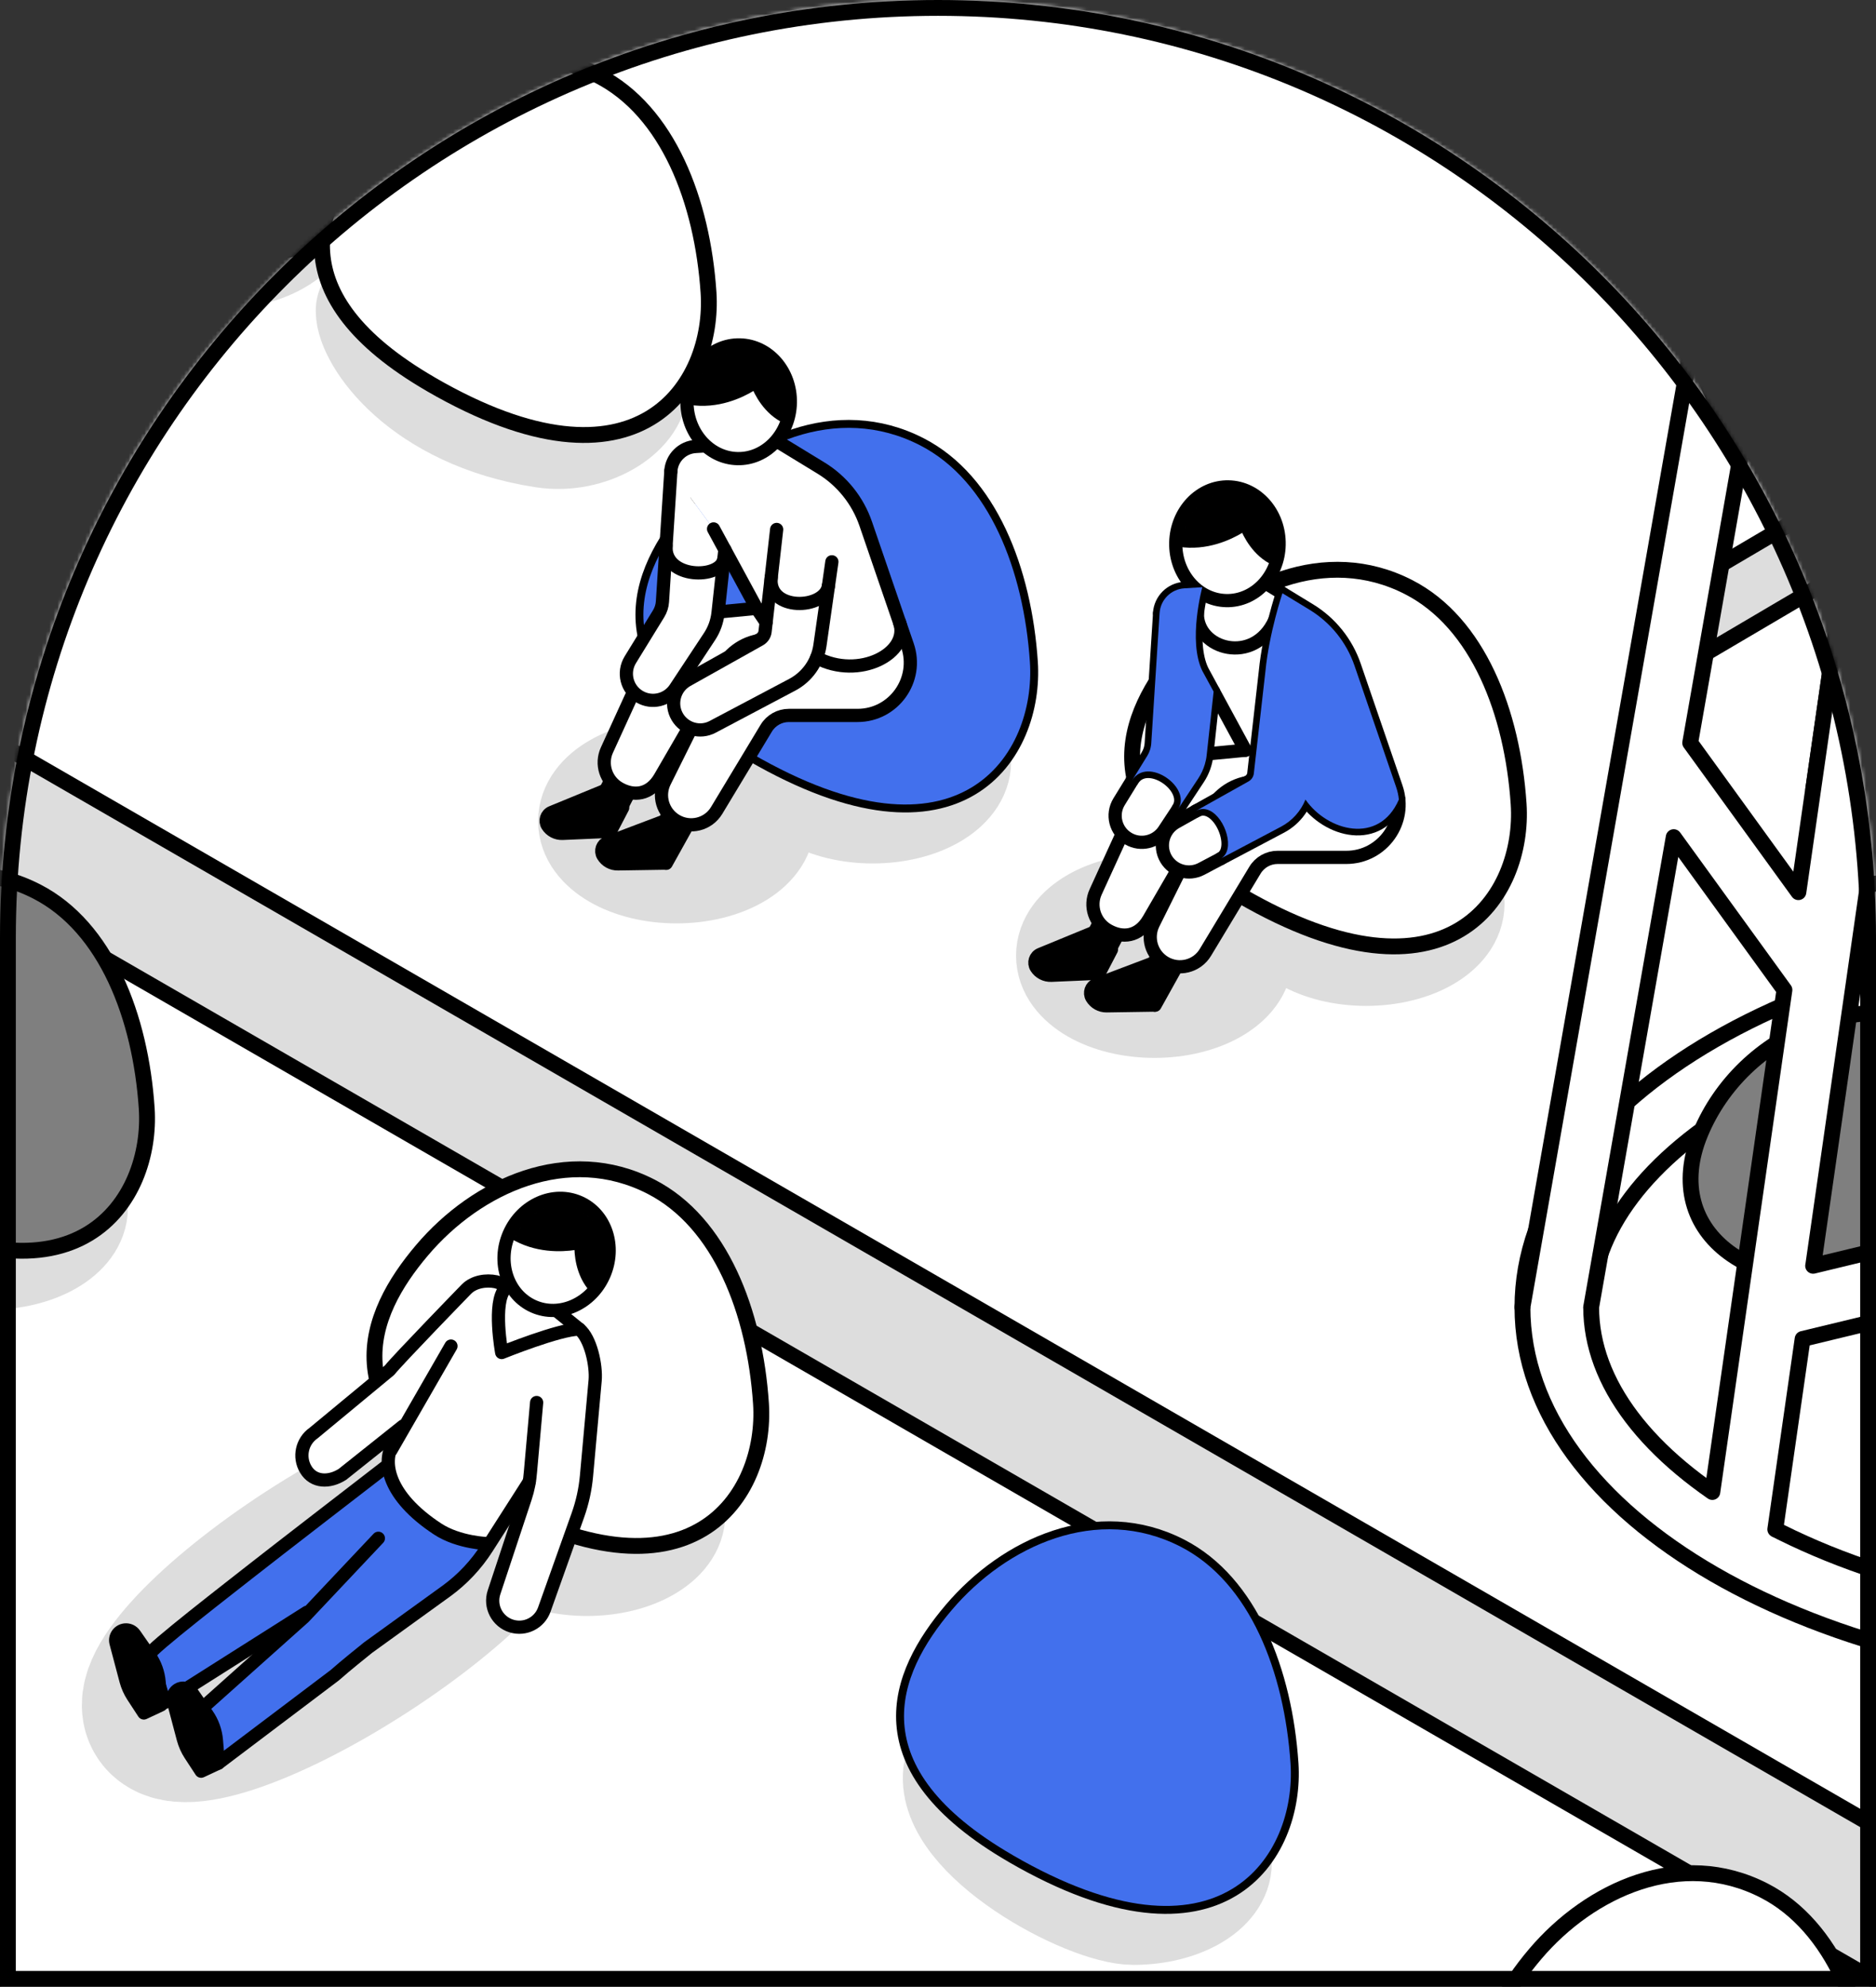 <svg width="474" height="502" viewBox="0 0 474 502" fill="none" xmlns="http://www.w3.org/2000/svg">
<rect x="0" y="0" width="474" height="502" fill="#333333" stroke="none"/>
<mask id="mask0_16432_12762" style="mask-type:alpha" maskUnits="userSpaceOnUse" x="0" y="0" width="474" height="502">
<path d="M0 237C0 106.109 106.109 0 237 0C367.891 0 474 106.109 474 237V502H0V237Z" fill="white"/>
</mask>
<g mask="url(#mask0_16432_12762)">
<path d="M2554.55 -3422.7H-330.545V1174.71H2554.55V-3422.7Z" fill="white"/>
<path d="M2426.62 -3456.21H-244.092V799.56H2426.62V-3456.21Z" fill="white"/>
<path d="M1021.82 395.107L1019.85 468.993L80.479 1009.62L-350.133 975.986V939.932H78.129L1021.82 395.107Z" fill="#DDDDDD"/>
<path d="M1022.24 395.321L78.55 940.146H-349.711V-396.758L1022.24 395.321Z" fill="white"/>
<path d="M1021.82 395.107L-350.133 -396.971V939.931H78.129L1021.82 395.107Z" stroke="black" stroke-width="4.006" stroke-linecap="round" stroke-linejoin="round"/>
<path d="M1019.85 468.992L85.807 1009.16" stroke="black" stroke-width="4.006" stroke-linecap="round" stroke-linejoin="round"/>
<path d="M689.887 586.277L688.472 624.401L-253.807 1131.1H-682.068V-205.801L689.887 586.277Z" fill="white"/>
<path d="M-446.908 -69.755L-457.725 -36.185L688.343 626.151L688.476 586.344L-446.908 -69.755Z" fill="#DDDDDD"/>
<path d="M689.477 586.063L-682.479 -206.015V1130.89H-254.217L649.937 608.898" stroke="black" stroke-width="4.006" stroke-linecap="round" stroke-linejoin="round"/>
<path d="M688.891 624.615L-254.803 1169.44H-683.064V-167.464L688.891 624.615Z" fill="white"/>
<path d="M380.374 729.414L-563.321 1274.24H-991.582V-62.665L380.374 729.414Z" fill="white"/>
<path d="M379.956 729.187L-992 -62.892V1274.01H-563.725L379.956 729.187Z" stroke="black" stroke-width="4.006" stroke-linecap="round" stroke-linejoin="round"/>
<path d="M688.469 624.401L-683.486 -167.691V1169.23H-255.212" stroke="black" stroke-width="4.006" stroke-linecap="round" stroke-linejoin="round"/>
<path d="M549.96 234.852C641.258 234.852 715.263 277.583 715.263 330.29C715.263 382.996 641.258 425.728 549.96 425.728C458.662 425.728 384.67 382.996 384.67 330.29C384.67 277.583 458.675 234.852 549.96 234.852ZM697.904 330.29C697.904 311.261 683.789 292.633 658.164 277.837C629.547 261.319 591.116 252.211 549.96 252.211C508.804 252.211 470.386 261.319 441.756 277.837C416.144 292.633 402.03 311.261 402.03 330.29C402.03 349.318 416.144 367.947 441.756 382.742C470.386 399.261 508.818 408.368 549.96 408.368C591.102 408.368 629.547 399.261 658.164 382.742C683.789 367.947 697.904 349.318 697.904 330.29Z" fill="white"/>
<path d="M384.67 330.29C384.67 382.996 458.675 425.728 549.96 425.728C641.245 425.728 715.263 382.996 715.263 330.29C715.263 277.583 641.258 234.852 549.96 234.852C458.662 234.852 384.67 277.583 384.67 330.29Z" stroke="black" stroke-width="4.006" stroke-linecap="round" stroke-linejoin="round"/>
<path d="M549.962 408.368C508.819 408.368 470.388 399.26 441.758 382.742C416.146 367.946 402.031 349.318 402.031 330.289C402.031 311.261 416.146 292.633 441.758 277.837C470.388 261.319 508.819 252.211 549.962 252.211C591.104 252.211 629.549 261.319 658.165 277.837C683.791 292.633 697.905 311.261 697.905 330.289C697.905 349.318 683.791 367.946 658.165 382.742C629.549 399.26 591.117 408.368 549.962 408.368Z" stroke="black" stroke-width="4.006" stroke-linecap="round" stroke-linejoin="round"/>
<path d="M477.466 321.797C443.575 329.449 419.098 311.822 429.607 286.45C440.116 261.092 471.604 247.03 496.975 262.28C521.239 276.862 526.153 310.794 477.479 321.784L477.466 321.797Z" fill="white"/>
<path opacity="0.5" d="M477.466 321.797C443.575 329.449 419.098 311.822 429.607 286.45C440.116 261.092 471.604 247.03 496.975 262.28C521.239 276.862 526.153 310.794 477.479 321.784L477.466 321.797Z" fill="black"/>
<path d="M477.466 321.797C443.575 329.449 419.098 311.822 429.607 286.45C440.116 261.092 471.604 247.03 496.975 262.28C521.239 276.862 526.153 310.794 477.479 321.784L477.466 321.797Z" stroke="black" stroke-width="4.006" stroke-linecap="round" stroke-linejoin="round"/>
<path d="M680.514 182.186C678.858 175.362 677.616 168.471 677.229 161.461L633.389 140.883L617.832 32.546L599.511 25.322L608.858 90.393L558.649 89.245V19.7H541.29V67.372L492.162 82.862L500.428 25.322L482.107 32.546L469.207 122.375L417.355 152.915L426.169 167.871L466.056 144.382L458.137 199.492L475.657 197.836L477.38 185.804L541.303 213.687V234.852H558.663V106.604L611.369 107.806L622.786 187.287L642.029 200.961L636.353 161.448L680.527 182.186H680.514ZM541.303 85.573V117.675L487.849 112.974L489.438 101.917L541.303 85.573ZM479.943 167.991L485.378 130.187L541.303 135.101V194.751L479.943 167.991Z" fill="#DDDDDD"/>
<path d="M680.514 182.186C678.858 175.362 677.616 168.471 677.229 161.461L633.389 140.883L617.832 32.546L599.511 25.322L608.858 90.393L558.649 89.245V19.7H541.29V67.372L492.162 82.862L500.428 25.322L482.107 32.546L469.207 122.375L417.355 152.915L426.169 167.871L466.056 144.382L458.137 199.492L475.657 197.836L477.38 185.804L541.303 213.687V234.852H558.663V106.604L611.369 107.806L622.786 187.287L642.029 200.961L636.353 161.448L680.527 182.186H680.514ZM541.303 85.573V117.675L487.849 112.974L489.438 101.917L541.303 85.573ZM479.943 167.991L485.378 130.187L541.303 135.101V194.751L479.943 167.991Z" stroke="black" stroke-width="4.006" stroke-linecap="round" stroke-linejoin="round"/>
<path d="M697.89 330.29H715.25L671.517 81.18H654.158L667.311 156.12L639.068 180.543L631.083 124.913L614.471 129.613L625.768 208.265L558.64 178.874V141.991H541.28V199.332L474.499 205.755L485.436 129.613L468.824 124.913L454.389 225.425L427.054 187.701L445.762 81.18H428.403L384.67 330.29H402.03L422.888 211.523L450.863 250.129L432.649 376.987L427.468 382.983L444.694 393.399L448.567 386.441L455.47 338.329L541.294 317.604V417.181H558.653V293.541L638.587 297.44L651.367 386.428L655.239 393.385L672.465 382.97L667.284 376.974L662.998 347.089L693.324 304.277L697.89 330.276V330.29ZM458.128 319.821L471.962 223.448L541.28 216.785V299.75L458.114 319.834L458.128 319.821ZM558.653 276.168V197.836L628.692 228.496L636.077 279.947L558.653 276.168ZM659.419 322.131L642.019 200.961L670.823 176.056L689.117 280.227L659.419 322.144V322.131Z" fill="white"/>
<path d="M715.25 330.29L671.517 81.18H654.158L667.311 156.12L639.068 180.543L631.083 124.913L614.471 129.613L625.768 208.265L558.64 178.874V141.991H541.28V199.332L474.499 205.755L485.436 129.613L468.824 124.913L454.389 225.425L427.054 187.701L445.762 81.18H428.403L384.67 330.29M667.284 376.974L662.998 347.089L693.324 304.277L697.89 330.276M558.653 408.368V293.541L638.587 297.44L651.367 386.428M448.553 386.428L455.457 338.315L541.28 317.591V408.355M402.03 330.29L422.888 211.523L450.863 250.129L432.649 376.987M458.128 319.821L471.962 223.448L541.28 216.785V299.75L458.114 319.834L458.128 319.821ZM558.653 276.168V197.836L628.692 228.496L636.077 279.947L558.653 276.168ZM659.419 322.131L642.019 200.961L670.823 176.056L689.117 280.227L659.419 322.144V322.131Z" stroke="black" stroke-width="4.006" stroke-linecap="round" stroke-linejoin="round"/>
<path d="M549.963 11.007C617.105 11.007 671.521 42.428 671.521 81.18C671.521 119.931 617.105 151.365 549.963 151.365C482.822 151.365 428.406 119.945 428.406 81.18C428.406 42.414 482.835 11.007 549.963 11.007ZM654.161 81.18C654.161 56.195 611.376 28.366 549.963 28.366C488.551 28.366 445.766 56.195 445.766 81.18C445.766 106.164 488.564 134.006 549.963 134.006C611.363 134.006 654.161 106.164 654.161 81.18Z" fill="white"/>
<path d="M428.406 81.18C428.406 119.945 482.835 151.365 549.963 151.365C617.092 151.365 671.521 119.945 671.521 81.18C671.521 42.414 617.105 11.007 549.963 11.007C482.822 11.007 428.406 42.428 428.406 81.18Z" stroke="black" stroke-width="4.006" stroke-linecap="round" stroke-linejoin="round"/>
<path d="M549.963 134.006C488.564 134.006 445.766 106.164 445.766 81.18C445.766 56.195 488.564 28.366 549.963 28.366C611.363 28.366 654.161 56.195 654.161 81.18C654.161 106.164 611.376 134.006 549.963 134.006Z" stroke="black" stroke-width="4.006" stroke-linecap="round" stroke-linejoin="round"/>
<path d="M403.297 555.631C455.95 586.17 475.045 555.631 473.51 532.489C471.961 509.347 463.268 486.7 445.734 477.7C424.716 466.91 401.761 477.379 387.874 493.75C373.986 510.122 364.732 533.263 403.31 555.631H403.297Z" fill="white" stroke="black" stroke-width="4.006" stroke-linecap="round" stroke-linejoin="round"/>
<path d="M291.694 253.948C303.634 253.948 313.313 248.358 313.313 241.462C313.313 234.567 303.634 228.977 291.694 228.977C279.754 228.977 270.074 234.567 270.074 241.462C270.074 248.358 279.754 253.948 291.694 253.948Z" fill="#DDDDDD" stroke="#DDDDDD" stroke-width="26.707" stroke-linecap="round" stroke-linejoin="round"/>
<path d="M345.172 240.808C357.112 240.808 366.791 235.218 366.791 228.322C366.791 221.427 357.112 215.837 345.172 215.837C333.232 215.837 323.553 221.427 323.553 228.322C323.553 235.218 333.232 240.808 345.172 240.808Z" fill="#DDDDDD" stroke="#DDDDDD" stroke-width="26.707" stroke-linecap="round" stroke-linejoin="round"/>
<path d="M313.492 226.293C366.145 256.833 385.241 226.293 383.705 203.151C382.156 180.01 373.463 157.362 355.93 148.362C334.911 137.572 311.957 148.041 298.069 164.413C284.181 180.784 274.927 203.926 313.506 226.293H313.492Z" fill="white" stroke="black" stroke-width="4.006" stroke-linecap="round" stroke-linejoin="round"/>
<path d="M291.63 243.239L277.021 248.767C275.699 249.274 275.151 250.85 275.873 252.065C276.66 253.374 278.076 254.175 279.612 254.148L291.71 253.961L294.981 248.086L291.643 243.252L291.63 243.239Z" fill="black" stroke="black" stroke-width="3.338" stroke-linecap="round" stroke-linejoin="round"/>
<path d="M300.82 237.868L295.99 235.179L287.012 251.302L291.842 253.992L300.82 237.868Z" fill="black" stroke="black" stroke-width="3.338" stroke-linecap="round" stroke-linejoin="round"/>
<path d="M277.334 235.186L262.886 241.129C261.577 241.663 261.07 243.266 261.831 244.454C262.645 245.736 264.101 246.497 265.623 246.43L277.708 245.909L280.82 239.94L277.348 235.2L277.334 235.186Z" fill="black" stroke="black" stroke-width="3.338" stroke-linecap="round" stroke-linejoin="round"/>
<path d="M285.927 229.422L281.023 226.869L272.499 243.237L277.402 245.79L285.927 229.422Z" fill="black" stroke="black" stroke-width="3.338" stroke-linecap="round" stroke-linejoin="round"/>
<path d="M302.303 211.484L290.245 232.275C288.629 235.066 286.439 236.255 284.129 236.255C282.754 236.255 281.338 235.827 279.989 235.066C276.571 233.13 275.196 228.91 276.838 225.345L289.016 198.691C291.006 194.365 295.146 191.413 299.9 190.973L314.655 189.571L303.772 169.5L292.982 154.905C293.196 151.54 295.867 148.869 299.232 148.655L319.917 147.387L330.88 154.077C336.194 157.322 340.214 162.329 342.23 168.218L352.766 198.931C355.744 207.598 349.308 216.612 340.147 216.625H322.788C320.451 216.625 318.287 217.853 317.086 219.856L304.56 240.635C303.144 242.971 300.661 244.267 298.124 244.267C296.802 244.267 295.466 243.919 294.251 243.185C290.899 241.155 289.657 236.909 291.393 233.41L302.303 211.484Z" fill="white"/>
<path d="M330.665 196.902L316.925 197.529C312.077 197.743 307.724 200.587 305.574 204.927L291.406 233.424C289.67 236.922 290.899 241.169 294.25 243.198C297.802 245.348 302.423 244.2 304.559 240.648L317.085 219.87C318.287 217.867 320.463 216.638 322.8 216.638H340.146C349.307 216.638 355.743 207.611 352.766 198.945L342.23 168.232C340.213 162.343 336.194 157.335 330.879 154.104L319.916 147.414L299.245 148.682C295.879 148.882 293.195 151.567 292.982 154.932" stroke="black" stroke-width="3.338" stroke-linecap="round" stroke-linejoin="round"/>
<path d="M314.655 189.571L299.9 190.973C295.146 191.413 291.006 194.365 289.016 198.704L276.838 225.358C275.196 228.923 276.571 233.157 279.989 235.079C283.595 237.123 287.668 236.749 290.258 232.288L302.317 211.497" stroke="black" stroke-width="3.338" stroke-linecap="round" stroke-linejoin="round"/>
<path d="M306.638 174.762L304.888 190.786C304.661 192.896 303.927 194.926 302.765 196.702L294.112 209.788C292.83 211.751 290.68 212.819 288.49 212.819C287.342 212.819 286.167 212.525 285.112 211.911C281.827 210.015 280.758 205.782 282.748 202.55L289.892 190.933C290.466 190.011 290.8 188.956 290.867 187.861L292.99 154.905L303.78 169.5L306.638 174.762Z" fill="white"/>
<path d="M293 154.918L290.877 187.875C290.81 188.956 290.476 190.011 289.902 190.946L282.758 202.564C280.768 205.795 281.837 210.028 285.121 211.925C288.206 213.714 292.159 212.779 294.122 209.801L302.775 196.702C303.95 194.926 304.671 192.896 304.911 190.786L306.647 174.762" fill="white"/>
<path d="M293 154.918L290.877 187.875C290.81 188.956 290.476 190.011 289.902 190.946L282.758 202.564C280.768 205.795 281.837 210.028 285.121 211.925C288.206 213.714 292.159 212.779 294.122 209.801L302.775 196.702C303.95 194.926 304.671 192.896 304.911 190.786L306.647 174.762" stroke="black" stroke-width="3.338" stroke-linecap="round" stroke-linejoin="round"/>
<path d="M314.675 189.571L303.792 169.5C300.107 161.915 303.792 148.375 303.792 148.375" stroke="black" stroke-width="3.338" stroke-linecap="round" stroke-linejoin="round"/>
<path d="M319.72 169.647L316.796 195.433C316.702 196.287 316.195 197.035 315.447 197.462L297.126 207.731C293.841 209.574 292.706 213.767 294.629 217.012C296.458 220.097 300.384 221.205 303.549 219.522L323.673 208.88C327.452 206.877 330.042 203.191 330.657 198.958L333.674 177.819" fill="white"/>
<path d="M333.674 177.846L330.657 198.985C330.056 203.218 327.452 206.903 323.673 208.906L303.549 219.549C300.384 221.218 296.458 220.11 294.629 217.039C292.706 213.794 293.841 209.601 297.126 207.758L315.447 197.489C316.195 197.075 316.702 196.314 316.796 195.459L319.72 169.674C320.668 159.899 324.02 149.937 324.02 149.937" stroke="black" stroke-width="3.338" stroke-linecap="round" stroke-linejoin="round"/>
<path d="M323.188 137.654C323.347 129.72 317.63 123.171 310.419 123.026C303.208 122.882 297.233 129.196 297.074 137.13C296.914 145.064 302.631 151.613 309.842 151.757C317.054 151.902 323.029 145.588 323.188 137.654Z" fill="white"/>
<mask id="mask1_16432_12762" style="mask-type:luminance" maskUnits="userSpaceOnUse" x="297" y="123" width="27" height="29">
<path d="M323.194 137.654C323.353 129.72 317.636 123.171 310.425 123.026C303.214 122.882 297.239 129.196 297.079 137.13C296.92 145.064 302.637 151.613 309.848 151.757C317.059 151.902 323.034 145.588 323.194 137.654Z" fill="white"/>
</mask>
<g mask="url(#mask1_16432_12762)">
<path d="M284.871 128.678C298.878 144.502 314.636 132.124 314.636 132.124C314.636 132.124 319.763 149.043 337.123 139.375C354.002 129.974 343.88 109.997 317.774 103.881C291.654 97.765 273.507 115.846 284.871 128.692V128.678Z" fill="black" stroke="black" stroke-width="3.338" stroke-linecap="round" stroke-linejoin="round"/>
</g>
<path d="M323.188 137.654C323.347 129.72 317.63 123.171 310.419 123.026C303.208 122.882 297.233 129.196 297.074 137.13C296.914 145.064 302.631 151.613 309.842 151.757C317.054 151.902 323.029 145.588 323.188 137.654Z" stroke="black" stroke-width="3.338" stroke-linecap="round" stroke-linejoin="round"/>
<path d="M302.533 154.905C302.346 164.159 316.915 168.138 322.056 156.748" stroke="black" stroke-width="3.338" stroke-linecap="round" stroke-linejoin="round"/>
<path d="M329.842 202.03C335.33 210.015 348.417 213.594 353.451 202.03" stroke="black" stroke-width="3.338" stroke-linecap="round" stroke-linejoin="round"/>
<path d="M302.148 204.927C307.77 201.776 313.272 214.408 308.411 216.972" stroke="black" stroke-width="3.338" stroke-linecap="round" stroke-linejoin="round"/>
<path d="M286.039 197.196C289.885 190.933 301.222 199.038 297.657 204.42" stroke="black" stroke-width="3.338" stroke-linecap="round" stroke-linejoin="round"/>
<g style="mix-blend-mode:multiply">
<path d="M352.775 198.931L342.239 168.205C340.223 162.316 336.204 157.322 330.889 154.077L324.025 149.897C324.025 149.897 320.673 159.859 319.725 169.634L317.428 189.878L316.801 195.419C316.707 196.274 316.2 197.035 315.452 197.449L314.905 197.756L307.774 201.749L302.139 204.914C303.34 204.233 304.542 204.286 305.637 204.807C309.63 206.703 312.207 214.849 308.468 216.919L323.678 208.88C326.509 207.384 328.672 204.941 329.847 202.03C335.336 210.002 348.422 213.58 353.443 202.03C353.349 201.015 353.136 199.973 352.775 198.945V198.931Z" fill="#4270ED"/>
<path d="M302.764 196.688C303.498 195.58 304.046 194.378 304.419 193.123C304.646 192.361 304.807 191.574 304.887 190.786L306.449 176.511L306.636 174.775V174.748L303.778 169.5C300.093 161.915 303.778 148.375 303.778 148.375L299.252 148.655C295.886 148.856 293.202 151.54 292.989 154.905L290.879 187.861C290.866 188.102 290.839 188.342 290.785 188.582C290.692 189.143 290.518 189.691 290.278 190.212C290.171 190.452 290.038 190.692 289.904 190.933L286.045 197.195C289.891 190.933 301.228 199.038 297.663 204.406L302.764 196.688Z" fill="#4270ED"/>
</g>
<path d="M92.005 415.149C115.944 399.609 132.307 382.323 128.553 376.539C124.798 370.755 102.348 378.664 78.408 394.205C54.469 409.745 38.106 427.032 41.861 432.816C45.615 438.599 68.066 430.69 92.005 415.149Z" fill="#DDDDDD" stroke="#DDDDDD" stroke-width="41.289" stroke-linecap="round" stroke-linejoin="round"/>
<path d="M148.309 394.961C160.249 394.961 169.928 389.371 169.928 382.475C169.928 375.58 160.249 369.99 148.309 369.99C136.369 369.99 126.689 375.58 126.689 382.475C126.689 389.371 136.369 394.961 148.309 394.961Z" fill="#DDDDDD" stroke="#DDDDDD" stroke-width="26.707" stroke-linecap="round" stroke-linejoin="round"/>
<path d="M122.061 377.775C174.714 408.314 193.809 377.775 192.273 354.633C190.724 331.491 182.031 308.844 164.498 299.844C143.48 289.054 120.525 299.523 106.637 315.895C92.749 332.266 83.496 355.408 122.074 377.775H122.061Z" fill="white" stroke="black" stroke-width="4.006" stroke-linecap="round" stroke-linejoin="round"/>
<path d="M103.045 365.81C103.045 365.81 34.889 417.181 34.889 418.583C34.889 419.985 40.884 429.773 40.884 429.773L76.792 408.648L49.07 433.579L56.067 444.169C56.067 444.169 115.637 399.595 118.829 397.592C122.02 395.589 130.22 378.202 130.22 378.202" fill="white"/>
<g style="mix-blend-mode:multiply">
<path d="M103.045 365.81C103.045 365.81 34.889 417.181 34.889 418.583C34.889 419.985 40.884 429.773 40.884 429.773L76.792 408.648L49.07 433.579L56.067 444.169C56.067 444.169 115.637 399.595 118.829 397.592C122.02 395.589 130.22 378.202 130.22 378.202" fill="#4270ED"/>
</g>
<path d="M135.588 354.379L134.026 371.899C133.865 374.129 133.438 376.346 132.73 378.469L124.825 402.332C123.637 405.911 125.64 409.77 129.258 410.865C132.69 411.906 136.322 410.064 137.524 406.698L146.03 382.795C147.152 379.631 147.873 376.332 148.18 372.994L150.37 348.824C150.704 345.098 149.275 338.208 146.378 335.845L135.989 327.418L125.373 323.88C122.795 323.332 119.711 323.853 117.855 325.722C117.855 325.722 100.669 343.403 98.412 346.22L79.236 362.097C76.272 364.154 75.404 368.16 77.246 371.258C79.236 374.61 83.242 374.623 86.527 372.527L101.844 360.321C101.844 360.321 95.875 366.197 96.836 370.617C97.797 375.037 100.882 381.78 109.923 386.014C118.963 390.247 123.396 390.06 123.396 390.06L134.066 371.912" fill="white"/>
<path d="M135.588 354.379L134.026 371.899C133.865 374.129 133.438 376.346 132.73 378.469L124.825 402.332C123.637 405.911 125.64 409.77 129.258 410.865C132.69 411.906 136.322 410.064 137.524 406.698L146.03 382.795C147.152 379.631 147.873 376.332 148.18 372.994L150.37 348.824C150.704 345.098 149.275 338.208 146.378 335.845L135.989 327.418L125.373 323.88C122.795 323.332 119.711 323.853 117.855 325.722C117.855 325.722 100.669 343.403 98.412 346.22L79.236 362.097C76.272 364.154 75.404 368.16 77.246 371.258C79.236 374.61 83.242 374.623 86.527 372.527L101.844 360.321" stroke="black" stroke-width="3.338" stroke-linecap="round" stroke-linejoin="round"/>
<path d="M36.347 432.818L33.583 428.585C32.808 427.396 32.221 426.074 31.847 424.699L29.309 415.124C28.895 413.562 29.977 412.013 31.579 411.839C32.528 411.746 33.449 412.173 33.996 412.948L37.856 418.489C39.204 420.426 40.006 422.669 40.206 425.006L40.687 430.788L36.347 432.818Z" fill="black" stroke="black" stroke-width="3.338" stroke-linecap="round" stroke-linejoin="round"/>
<path d="M95.599 388.684L76.784 408.635L46.898 435.342L55.164 445.503L84.582 423.283C87.466 420.733 91.526 417.501 93.008 416.299L112.932 401.904C116.911 398.98 120.316 395.348 122.987 391.181L133.736 374.369" stroke="black" stroke-width="3.338" stroke-linecap="round" stroke-linejoin="round"/>
<path d="M113.943 340.118L98.76 366.491" stroke="black" stroke-width="3.338" stroke-linecap="round" stroke-linejoin="round"/>
<path d="M152.57 322.241C155.785 314.986 153.046 306.735 146.452 303.813C139.857 300.891 131.905 304.403 128.69 311.658C125.475 318.913 128.215 327.164 134.809 330.086C141.403 333.008 149.355 329.496 152.57 322.241Z" fill="white"/>
<mask id="mask2_16432_12762" style="mask-type:luminance" maskUnits="userSpaceOnUse" x="127" y="302" width="27" height="30">
<path d="M152.568 322.24C155.783 314.985 153.044 306.735 146.45 303.813C139.855 300.891 131.903 304.403 128.688 311.658C125.473 318.913 128.213 327.163 134.807 330.086C141.401 333.008 149.353 329.495 152.568 322.24Z" fill="white"/>
</mask>
<g mask="url(#mask2_16432_12762)">
<path d="M120.722 299.149C127.519 319.153 146.841 313.838 146.841 313.838C146.841 313.838 145.025 331.411 164.775 329.221C183.978 327.085 182.375 304.744 160.649 289C138.936 273.256 115.193 282.911 120.708 299.149H120.722Z" fill="black" stroke="black" stroke-width="3.338" stroke-linecap="round" stroke-linejoin="round"/>
</g>
<path d="M152.57 322.241C155.785 314.986 153.046 306.735 146.452 303.813C139.857 300.891 131.905 304.403 128.69 311.658C125.475 318.913 128.215 327.164 134.809 330.086C141.403 333.008 149.355 329.496 152.57 322.241Z" stroke="black" stroke-width="3.338" stroke-linecap="round" stroke-linejoin="round"/>
<path d="M50.821 447.533L48.057 443.3C47.283 442.112 46.695 440.79 46.321 439.415L43.784 429.84C43.37 428.277 44.452 426.729 46.054 426.555C47.002 426.461 47.924 426.889 48.471 427.663L52.33 433.205C53.679 435.141 54.48 437.385 54.681 439.722L55.161 445.504L50.821 447.533Z" fill="black" stroke="black" stroke-width="3.338" stroke-linecap="round" stroke-linejoin="round"/>
<path d="M146.376 335.831C141.369 335.831 126.76 341.747 126.76 341.747C126.76 341.747 124.423 329.088 127.628 325.629" stroke="black" stroke-width="3.338" stroke-linecap="round" stroke-linejoin="round"/>
<path d="M123.348 390.046C123.348 390.046 115.936 389.86 110.568 386.334C97.722 377.895 96.828 369.415 99.044 365.342" stroke="black" stroke-width="3.338" stroke-linecap="round" stroke-linejoin="round"/>
<path d="M97.323 370.724C97.323 370.724 68.039 393.305 63.605 396.817C59.172 400.329 37.379 417.141 37.793 418.022C38.207 418.904 41.572 430.174 41.572 430.174L77.533 407.393" stroke="black" stroke-width="3.338" stroke-linecap="round" stroke-linejoin="round"/>
<path d="M15.476 89.728C39.415 74.187 55.778 56.901 52.023 51.117C48.269 45.333 25.818 53.242 1.879 68.783C-22.06 84.323 -38.423 101.61 -34.669 107.393C-30.914 113.177 -8.464 105.268 15.476 89.728Z" fill="#DDDDDD" stroke="#DDDDDD" stroke-width="41.289" stroke-linecap="round" stroke-linejoin="round"/>
<path d="M77.353 51.681C77.353 58.572 66.016 65.903 54.211 64.087C23.098 59.306 9.984 39.583 9.984 32.693C9.984 25.802 37.373 42.294 49.324 42.294C61.275 42.294 77.366 44.804 77.366 51.695L77.353 51.681Z" fill="#DDDDDD" stroke="#DDDDDD" stroke-width="26.707" stroke-linecap="round" stroke-linejoin="round"/>
<path d="M25.666 51.227C78.319 81.767 97.415 51.228 95.879 28.086C94.33 4.944 85.637 -17.703 68.103 -26.704C47.085 -37.493 24.13 -27.024 10.243 -10.653C-3.645 5.719 -12.899 28.86 25.679 51.227H25.666Z" fill="white" stroke="black" stroke-width="4.006" stroke-linecap="round" stroke-linejoin="round"/>
<path d="M4.854 24.253L11.771 25.896" stroke="black" stroke-width="3.338" stroke-linecap="round" stroke-linejoin="round"/>
<path opacity="0.5" d="M5.843 46.273C5.843 46.273 -54.809 94.96 -54.809 96.362C-54.809 97.764 -48.813 107.553 -48.813 107.553L-12.905 86.427L-40.627 111.358L-33.63 121.948C-33.63 121.948 25.94 77.374 29.132 75.371C32.323 73.368 40.522 55.981 40.522 55.981" fill="black"/>
<path d="M16.689 26.283C16.689 26.283 5.044 39.663 6.006 44.083C6.967 48.503 12.215 56.275 21.255 60.508C30.296 64.741 34.729 64.554 34.729 64.554L45.399 46.407" fill="black"/>
<path d="M57.374 57.276C58.496 54.112 59.217 50.813 59.524 47.475L62.395 23.225C62.729 19.499 60.619 12.689 57.721 10.339L47.332 1.913L36.716 -1.626C34.139 -2.173 31.054 -1.653 29.198 0.217C29.198 0.217 2.571 13.784 0.314 16.602" fill="white"/>
<path d="M57.374 57.276C58.496 54.112 59.217 50.813 59.524 47.475L62.395 23.225C62.729 19.499 60.619 12.689 57.721 10.339L47.332 1.913L36.716 -1.626C34.139 -2.173 31.054 -1.653 29.198 0.217C29.198 0.217 2.571 13.784 0.314 16.602" fill="black"/>
<path d="M46.946 28.873L45.383 46.393C45.223 48.623 44.796 50.84 44.088 52.963" fill="white"/>
<path d="M60.095 49.865L62.419 23.212C62.752 19.486 60.643 12.676 57.745 10.326L47.356 1.899L36.74 -1.639C34.163 -2.187 30.223 -2.187 27.539 -0.397C27.539 -0.397 3.489 15.213 1.246 18.031" stroke="black" stroke-width="3.338" stroke-linecap="round" stroke-linejoin="round"/>
<path d="M6.958 63.166L-11.857 83.116L-41.742 109.823L-33.476 119.985L-7.157 100.502C-4.272 97.951 5.342 91.061 6.825 89.859L22.635 77.694C26.615 74.77 31.676 69.815 35.628 64.234L46.378 47.422" stroke="black" stroke-width="3.338" stroke-linecap="round" stroke-linejoin="round"/>
<path d="M56.138 9.124C54.135 9.124 52.799 10.579 49.274 11.714C42.864 13.771 35.934 8.563 37.923 2.14C38.177 1.312 38.524 0.617 38.992 0.11" fill="white"/>
<path d="M56.138 9.124C54.135 9.124 52.799 10.579 49.274 11.714C42.864 13.771 35.934 8.563 37.923 2.14C38.177 1.312 38.524 0.617 38.992 0.11" stroke="black" stroke-width="3.338" stroke-linecap="round" stroke-linejoin="round"/>
<path d="M34.72 64.527C34.72 64.527 27.308 64.341 21.94 60.815C12.726 54.766 6.61 48.53 5.796 42.748C5.569 41.186 8.026 38.969 10.697 35.63" stroke="black" stroke-width="3.338" stroke-linecap="round" stroke-linejoin="round"/>
<path d="M4.883 44.31C4.883 44.31 -19.02 66.157 -26.618 71.325C-31.292 74.503 -51.269 91.622 -50.855 92.517C-50.441 93.412 -47.076 104.668 -47.076 104.668L-11.115 81.887" stroke="black" stroke-width="3.338" stroke-linecap="round" stroke-linejoin="round"/>
<path d="M23.531 18.752L18.403 -8.343L6.318 19.7L13.342 41.185L42.92 43.629L54.912 22.09L23.531 18.752Z" fill="white" stroke="black" stroke-width="3.338" stroke-linecap="round" stroke-linejoin="round"/>
<path d="M23.168 19.94L14.248 39.383" stroke="black" stroke-width="3.338" stroke-linecap="round" stroke-linejoin="round"/>
<path d="M51.129 34.402C48.806 31.277 45.04 29.889 41.995 32.319C39.285 33.962 38.23 37.38 40.62 41.586L48.245 53.284C50.141 56.355 54.08 57.45 57.285 55.781C60.744 53.992 60.984 49.986 59.075 46.594L51.129 34.402Z" fill="white"/>
<path d="M51.129 34.402C48.806 31.277 45.04 29.889 41.995 32.319C39.285 33.962 38.23 37.38 40.62 41.586L48.245 53.284C50.141 56.355 54.08 57.45 57.285 55.781C60.744 53.992 60.984 49.986 59.075 46.594L55.749 41.506L51.116 34.402H51.129Z" stroke="black" stroke-width="3.338" stroke-linecap="round" stroke-linejoin="round"/>
<path d="M10.415 19.78C13.7 17.697 15.383 14.051 13.193 10.833C11.764 8.002 8.439 6.694 4.046 8.764L-1.109 11.554C-4.314 13.21 -5.702 17.056 -4.287 20.368C-2.765 23.946 1.215 24.494 4.74 22.851L10.415 19.78Z" fill="white"/>
<path d="M10.415 19.78C13.7 17.697 15.383 14.051 13.193 10.833C11.764 8.002 8.439 6.694 4.046 8.764L-1.109 11.554C-4.314 13.21 -5.702 17.056 -4.287 20.368C-2.765 23.946 1.215 24.494 4.74 22.851L10.415 19.78Z" stroke="black" stroke-width="3.338" stroke-linecap="round" stroke-linejoin="round"/>
<path d="M63.94 -3.279C67.154 -10.534 64.415 -18.785 57.821 -21.707C51.227 -24.629 43.275 -21.116 40.059 -13.861C36.844 -6.607 39.584 1.644 46.178 4.566C52.773 7.488 60.724 3.976 63.94 -3.279Z" fill="white"/>
<mask id="mask3_16432_12762" style="mask-type:luminance" maskUnits="userSpaceOnUse" x="38" y="-23" width="28" height="29">
<path d="M63.949 -3.279C67.164 -10.534 64.425 -18.785 57.831 -21.707C51.236 -24.629 43.284 -21.116 40.069 -13.861C36.854 -6.606 39.594 1.644 46.188 4.566C52.782 7.488 60.734 3.976 63.949 -3.279Z" fill="white"/>
</mask>
<g mask="url(#mask3_16432_12762)">
<path d="M32.079 -26.37C38.876 -6.366 58.199 -11.681 58.199 -11.681C58.199 -11.681 56.383 5.893 76.133 3.703C95.335 1.566 93.733 -20.775 72.006 -36.518C50.294 -52.262 26.551 -42.608 32.066 -26.37H32.079Z" fill="black" stroke="black" stroke-width="3.338" stroke-linecap="round" stroke-linejoin="round"/>
</g>
<path d="M63.94 -3.279C67.154 -10.534 64.415 -18.785 57.821 -21.707C51.227 -24.629 43.275 -21.116 40.059 -13.861C36.844 -6.607 39.584 1.644 46.178 4.566C52.773 7.488 60.724 3.976 63.94 -3.279Z" stroke="black" stroke-width="3.338" stroke-linecap="round" stroke-linejoin="round"/>
<path d="M307.995 470.635C307.995 477.525 298.314 483.121 286.376 483.121C274.438 483.121 239.705 464.439 241.534 448.014C242.296 441.164 274.438 458.149 286.376 458.149C298.314 458.149 307.995 463.745 307.995 470.635Z" fill="#DDDDDD" stroke="#DDDDDD" stroke-width="26.707" stroke-linecap="round" stroke-linejoin="round"/>
<path d="M255.861 468.738C308.514 499.277 327.61 468.738 326.074 445.596C324.525 422.454 315.832 399.807 298.299 390.806C277.28 380.017 254.326 390.486 240.438 406.857C226.55 423.229 217.296 446.371 255.875 468.738H255.861Z" fill="white" stroke="black" stroke-width="4.006" stroke-linecap="round" stroke-linejoin="round"/>
<g style="mix-blend-mode:darken">
<path d="M255.861 468.738C308.514 499.277 327.61 468.738 326.074 445.596C324.525 422.454 315.832 399.807 298.299 390.806C277.28 380.017 254.326 390.486 240.438 406.857C226.55 423.229 217.296 446.371 255.875 468.738H255.861Z" fill="#4270ED"/>
</g>
<path d="M18.972 305.092C18.972 311.982 9.29 317.577 -2.648 317.577C-14.586 317.577 -49.318 298.896 -47.489 282.471C-46.728 275.621 -14.586 292.606 -2.648 292.606C9.29 292.606 18.972 298.201 18.972 305.092Z" fill="#DDDDDD" stroke="#DDDDDD" stroke-width="26.707" stroke-linecap="round" stroke-linejoin="round"/>
<path d="M-33.143 303.196C19.51 333.735 38.606 303.195 37.07 280.054C35.521 256.912 26.828 234.264 9.295 225.264C-11.723 214.475 -34.678 224.944 -48.566 241.315C-62.454 257.687 -71.708 280.828 -33.129 303.196H-33.143Z" fill="white" stroke="black" stroke-width="4.006" stroke-linecap="round" stroke-linejoin="round"/>
<path opacity="0.5" d="M-33.143 303.196C19.51 333.735 38.606 303.195 37.07 280.054C35.521 256.912 26.828 234.264 9.295 225.264C-11.723 214.475 -34.678 224.944 -48.566 241.315C-62.454 257.687 -71.708 280.828 -33.129 303.196H-33.143Z" fill="black"/>
<path d="M160.498 97.511C160.498 104.401 149.16 111.732 137.356 109.916C106.242 105.136 93.129 85.413 93.129 78.522C93.129 71.632 120.517 88.123 132.468 88.123C144.42 88.123 160.511 90.634 160.511 97.524L160.498 97.511Z" fill="#DDDDDD" stroke="#DDDDDD" stroke-width="26.707" stroke-linecap="round" stroke-linejoin="round"/>
<path d="M108.807 97.07C161.46 127.61 180.555 97.07 179.02 73.929C177.471 50.787 168.777 28.139 151.244 19.139C130.226 8.349 107.271 18.819 93.383 35.19C79.496 51.561 70.242 74.703 108.82 97.07H108.807Z" fill="white" stroke="black" stroke-width="4.006" stroke-linecap="round" stroke-linejoin="round"/>
<path d="M180.295 112.52C180.348 122.468 188.32 130.186 188.32 130.186C188.32 130.186 193.007 121.36 200.419 113.975" stroke="black" stroke-width="3.338" stroke-linecap="round" stroke-linejoin="round"/>
<path d="M170.928 219.962C182.868 219.962 192.547 214.372 192.547 207.477C192.547 200.581 182.868 194.991 170.928 194.991C158.988 194.991 149.309 200.581 149.309 207.477C149.309 214.372 158.988 219.962 170.928 219.962Z" fill="#DDDDDD" stroke="#DDDDDD" stroke-width="26.707" stroke-linecap="round" stroke-linejoin="round"/>
<path d="M220.51 204.819C232.45 204.819 242.129 199.23 242.129 192.334C242.129 185.438 232.45 179.848 220.51 179.848C208.57 179.848 198.891 185.438 198.891 192.334C198.891 199.23 208.57 204.819 220.51 204.819Z" fill="#DDDDDD" stroke="#DDDDDD" stroke-width="26.707" stroke-linecap="round" stroke-linejoin="round"/>
<path d="M190.01 190.438C242.663 220.977 261.758 190.438 260.223 167.296C258.674 144.155 249.981 121.507 232.447 112.507C211.429 101.717 188.474 112.186 174.586 128.558C160.699 144.929 151.445 168.07 190.023 190.438H190.01Z" fill="white" stroke="black" stroke-width="4.006" stroke-linecap="round" stroke-linejoin="round"/>
<g style="mix-blend-mode:multiply">
<path d="M190.01 190.438C242.663 220.977 261.758 190.438 260.223 167.296C258.674 144.155 249.981 121.507 232.447 112.507C211.429 101.717 188.474 112.186 174.586 128.558C160.699 144.929 151.445 168.07 190.023 190.438H190.01Z" fill="#4270ED"/>
</g>
<path d="M168.12 207.37L153.511 212.898C152.189 213.406 151.642 214.981 152.363 216.196C153.151 217.505 154.566 218.306 156.102 218.28L168.2 218.092L171.472 212.217L168.133 207.383L168.12 207.37Z" fill="black" stroke="black" stroke-width="3.338" stroke-linecap="round" stroke-linejoin="round"/>
<path d="M177.303 202.014L172.473 199.324L163.495 215.448L168.325 218.138L177.303 202.014Z" fill="black" stroke="black" stroke-width="3.338" stroke-linecap="round" stroke-linejoin="round"/>
<path d="M153.844 199.331L139.396 205.273C138.087 205.808 137.58 207.41 138.341 208.598C139.155 209.88 140.611 210.642 142.133 210.575L154.218 210.054L157.329 204.085L153.858 199.345L153.844 199.331Z" fill="black" stroke="black" stroke-width="3.338" stroke-linecap="round" stroke-linejoin="round"/>
<path d="M162.446 193.559L157.543 191.005L149.019 207.373L153.922 209.926L162.446 193.559Z" fill="black" stroke="black" stroke-width="3.338" stroke-linecap="round" stroke-linejoin="round"/>
<path d="M178.821 175.629L166.763 196.42C165.147 199.211 162.957 200.399 160.647 200.399C159.271 200.399 157.856 199.972 156.507 199.211C153.088 197.275 151.713 193.055 153.356 189.49L165.534 162.836C167.524 158.509 171.663 155.558 176.417 155.118L191.173 153.715L180.29 133.645L169.5 119.05C169.714 115.685 172.384 113.014 175.749 112.8L196.434 111.532L207.397 118.222C212.712 121.467 216.731 126.474 218.748 132.363L229.284 163.076C232.262 171.743 225.825 180.756 216.665 180.77H199.305C196.968 180.77 194.805 181.998 193.603 184.001L181.078 204.779C179.662 207.116 177.178 208.411 174.641 208.411C173.319 208.411 171.984 208.064 170.769 207.33C167.417 205.3 166.175 201.054 167.911 197.555L178.821 175.629Z" fill="white"/>
<path d="M207.179 161.033L193.438 161.661C188.591 161.875 184.238 164.719 182.088 169.059L167.92 197.555C166.184 201.054 167.412 205.3 170.764 207.33C174.316 209.48 178.936 208.331 181.073 204.779L193.599 184.001C194.8 181.998 196.977 180.77 199.314 180.77H216.66C225.821 180.77 232.257 171.743 229.279 163.076L218.743 132.363C216.727 126.474 212.707 121.467 207.393 118.235L196.43 111.545L175.758 112.814C172.393 113.014 169.709 115.698 169.495 119.063" stroke="black" stroke-width="3.338" stroke-linecap="round" stroke-linejoin="round"/>
<path d="M191.173 153.715L176.417 155.117C171.663 155.558 167.524 158.509 165.534 162.849L153.356 189.503C151.713 193.068 153.088 197.301 156.507 199.224C160.112 201.267 164.185 200.893 166.776 196.433L178.834 175.642" stroke="black" stroke-width="3.338" stroke-linecap="round" stroke-linejoin="round"/>
<path d="M183.151 138.907L181.402 154.931C181.175 157.041 180.441 159.07 179.279 160.846L170.626 173.933C169.344 175.896 167.194 176.964 165.004 176.964C163.855 176.964 162.68 176.67 161.625 176.056C158.34 174.16 157.272 169.927 159.262 166.695L166.406 155.077C166.98 154.156 167.314 153.101 167.381 152.006L169.504 119.05L180.294 133.645L183.151 138.907Z" fill="white"/>
<path d="M169.504 119.05L167.381 152.006C167.314 153.088 166.98 154.143 166.406 155.077L159.262 166.695C157.272 169.927 158.34 174.16 161.625 176.056C164.71 177.845 168.663 176.911 170.626 173.933L179.279 160.833C180.454 159.057 181.175 157.027 181.415 154.917L183.151 138.893" fill="white"/>
<path d="M169.504 119.05L167.381 152.006C167.314 153.088 166.98 154.143 166.406 155.077L159.262 166.695C157.272 169.927 158.34 174.16 161.625 176.056C164.71 177.845 168.663 176.911 170.626 173.933L179.279 160.833C180.454 159.057 181.175 157.027 181.415 154.917L183.151 138.893" stroke="black" stroke-width="3.338" stroke-linecap="round" stroke-linejoin="round"/>
<path d="M180.293 133.645L191.176 153.715" stroke="black" stroke-width="3.338" stroke-linecap="round" stroke-linejoin="round"/>
<path d="M196.234 133.779L193.309 159.564C193.216 160.419 192.708 161.167 191.961 161.594L173.639 171.863C170.354 173.706 169.219 177.899 171.142 181.143C172.972 184.228 176.898 185.337 180.063 183.654L200.186 173.011C203.965 171.008 206.556 167.323 207.17 163.089L210.188 141.951" fill="white"/>
<path d="M196.234 133.779L193.309 159.564C193.216 160.419 192.708 161.167 191.961 161.594L173.639 171.863C170.354 173.706 169.219 177.899 171.142 181.143C172.972 184.228 176.898 185.337 180.063 183.654L200.186 173.011C203.965 171.008 206.556 167.323 207.17 163.089L210.188 141.951" stroke="black" stroke-width="3.338" stroke-linecap="round" stroke-linejoin="round"/>
<path d="M194.859 145.877C193.87 154.57 208.466 154.036 209.32 148" stroke="black" stroke-width="3.338" stroke-linecap="round" stroke-linejoin="round"/>
<path d="M168.285 137.878C167.737 146.318 182.079 146.424 182.88 141.257" stroke="black" stroke-width="3.338" stroke-linecap="round" stroke-linejoin="round"/>
<path d="M199.691 101.775C199.851 93.841 194.134 87.293 186.923 87.148C179.711 87.003 173.737 93.317 173.577 101.251C173.418 109.185 179.135 115.734 186.346 115.879C193.557 116.024 199.532 109.709 199.691 101.775Z" fill="white"/>
<mask id="mask4_16432_12762" style="mask-type:luminance" maskUnits="userSpaceOnUse" x="173" y="87" width="27" height="29">
<path d="M199.691 101.775C199.851 93.842 194.134 87.293 186.923 87.148C179.711 87.003 173.737 93.317 173.577 101.251C173.418 109.185 179.135 115.734 186.346 115.879C193.557 116.024 199.532 109.709 199.691 101.775Z" fill="white"/>
</mask>
<g mask="url(#mask4_16432_12762)">
<path d="M161.365 92.824C175.373 108.648 191.13 96.269 191.13 96.269C191.13 96.269 196.258 113.188 213.617 103.52C230.977 93.852 220.374 74.142 194.268 68.026C168.148 61.91 150.001 79.991 161.365 92.837V92.824Z" fill="black" stroke="black" stroke-width="3.338" stroke-linecap="round" stroke-linejoin="round"/>
</g>
<path d="M199.691 101.775C199.851 93.841 194.134 87.293 186.923 87.148C179.711 87.003 173.737 93.317 173.577 101.251C173.418 109.185 179.135 115.734 186.346 115.879C193.557 116.024 199.532 109.709 199.691 101.775Z" stroke="black" stroke-width="3.338" stroke-linecap="round" stroke-linejoin="round"/>
<path d="M191.17 153.715L193.56 157.227" stroke="black" stroke-width="3.338" stroke-linecap="round" stroke-linejoin="round"/>
<path d="M227.278 157.227C230.016 165.039 217.023 171.876 206.34 166.188" stroke="black" stroke-width="3.338" stroke-linecap="round" stroke-linejoin="round"/>
</g>
<path d="M2 237C2 107.213 107.213 2 237 2C366.787 2 472 107.213 472 237V500H2V237Z" stroke="black" stroke-width="4"/>
</svg>
